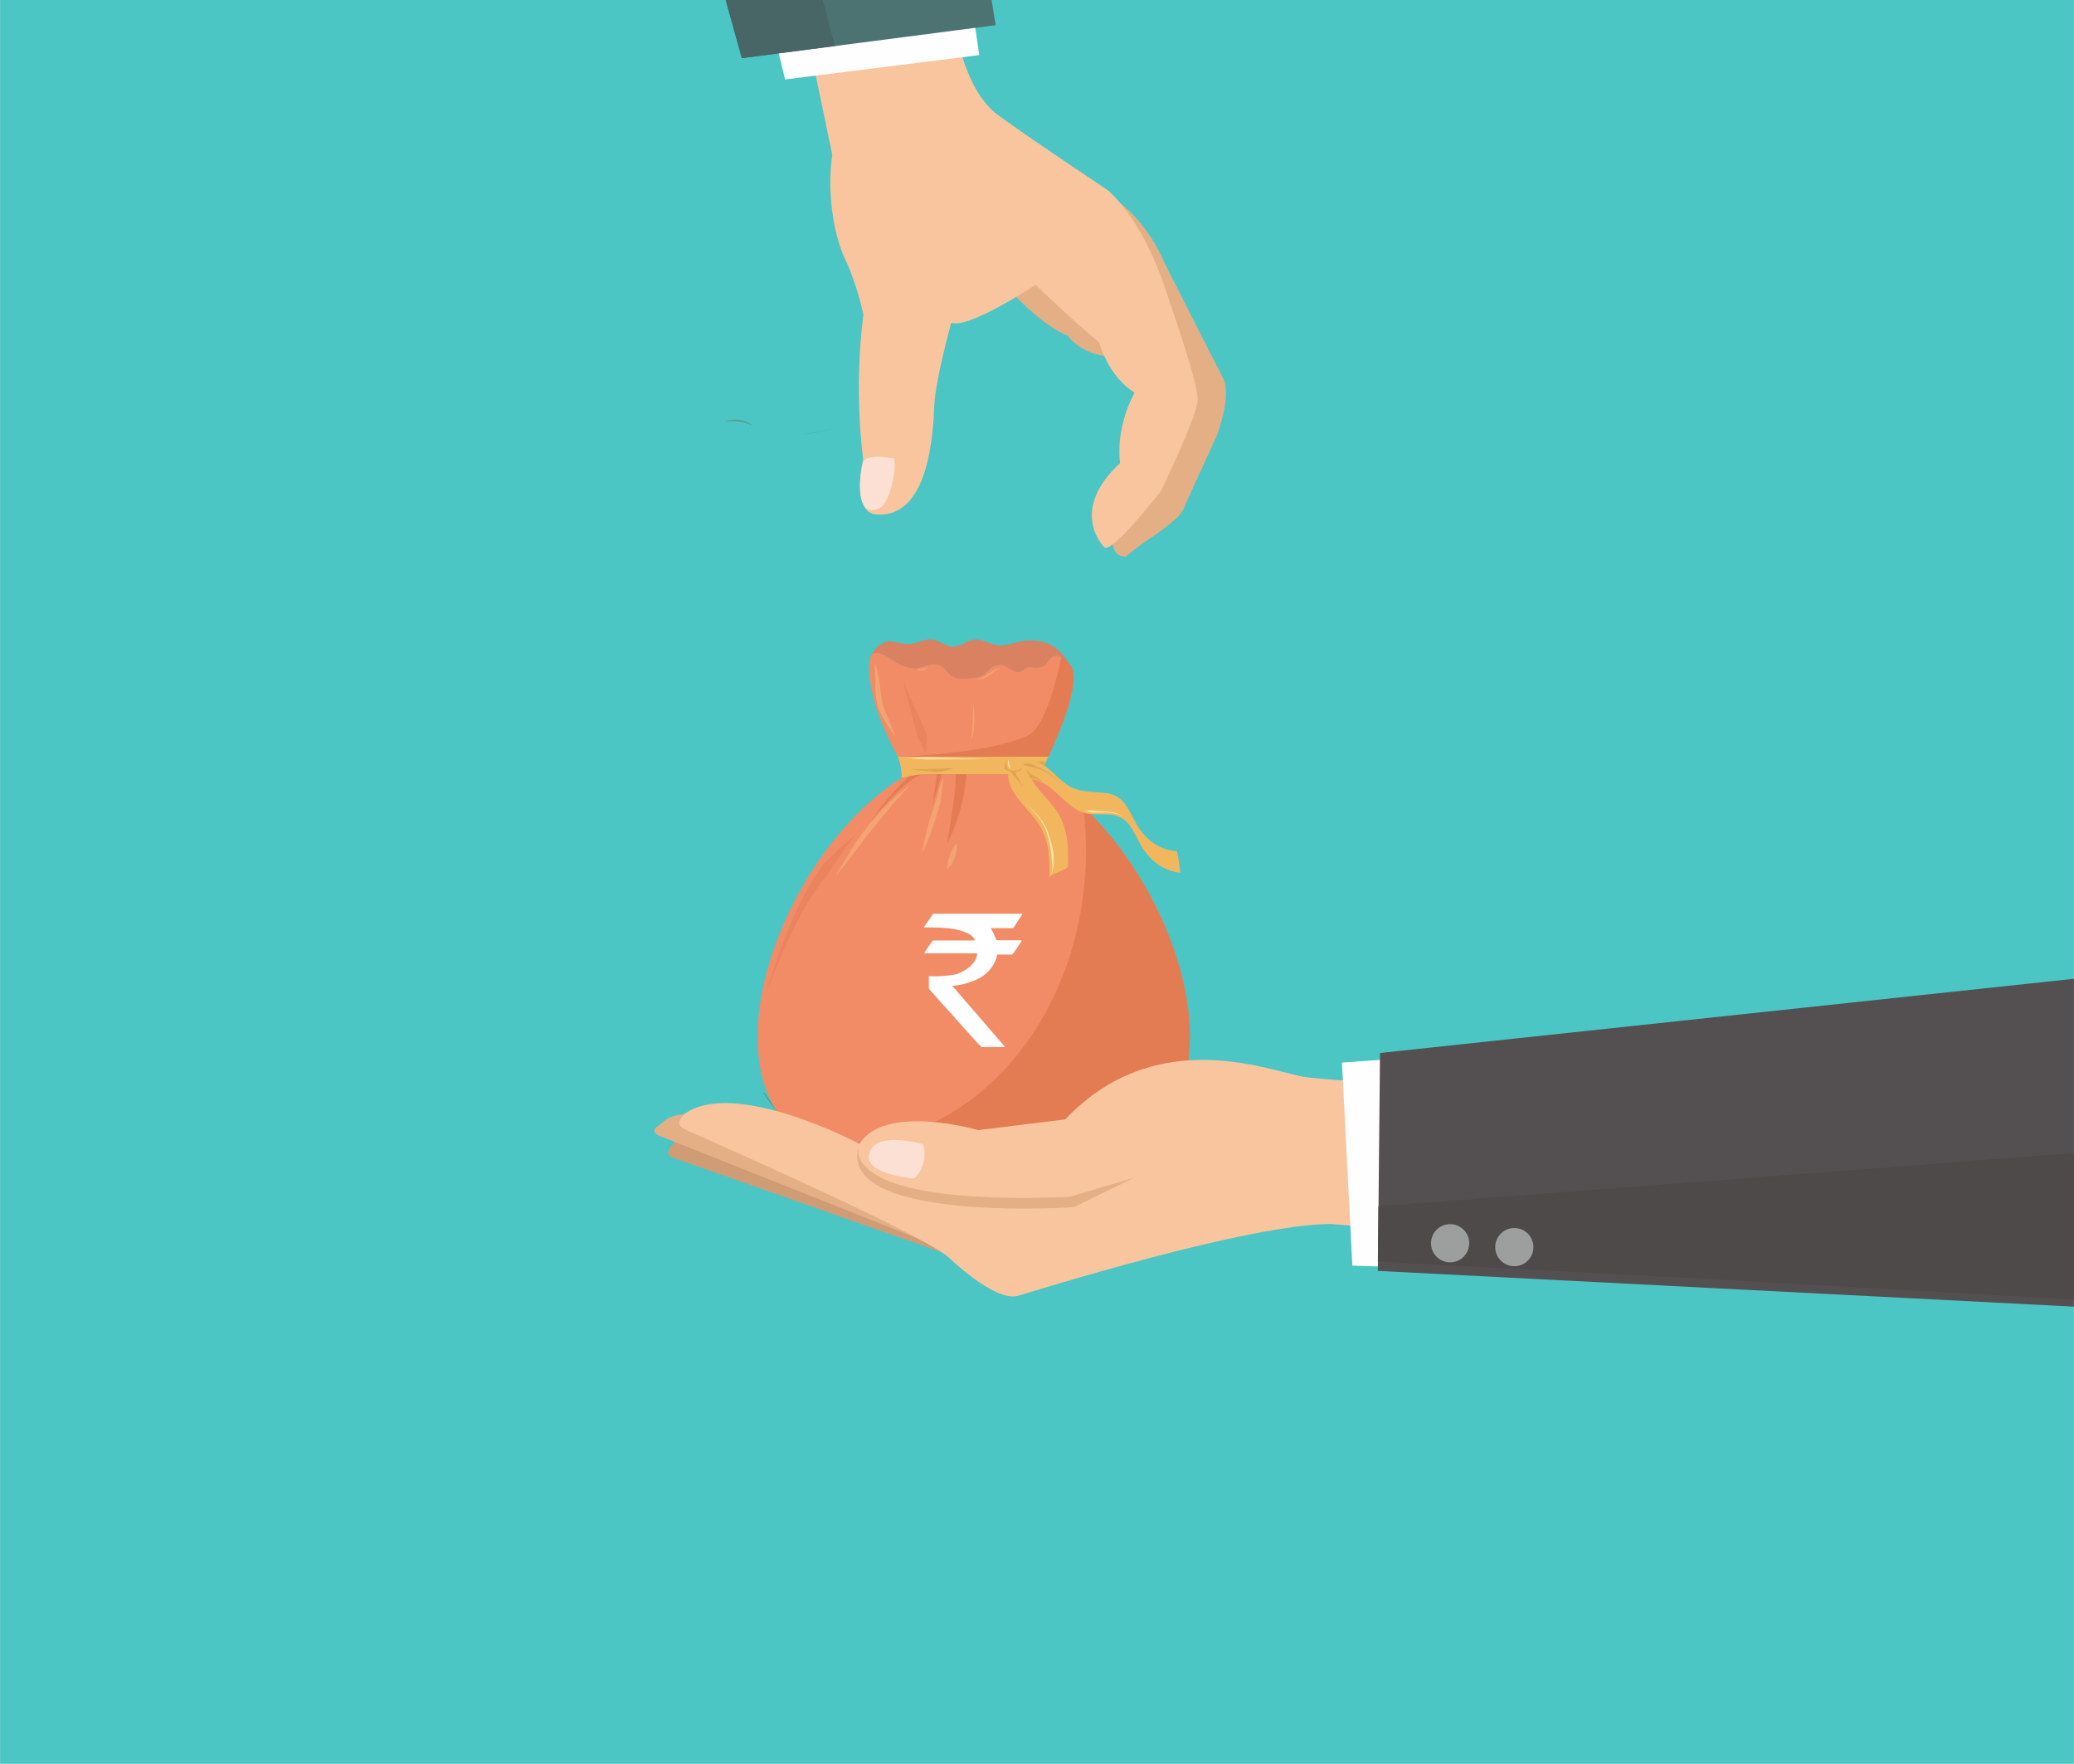 <?xml version="1.0" encoding="UTF-8"?>
<!DOCTYPE svg PUBLIC "-//W3C//DTD SVG 1.1//EN" "http://www.w3.org/Graphics/SVG/1.1/DTD/svg11.dtd">
<!-- Creator: CorelDRAW X6 -->
<svg xmlns="http://www.w3.org/2000/svg" xml:space="preserve" width="3in" height="2.551in" version="1.1" style="shape-rendering:geometricPrecision; text-rendering:geometricPrecision; image-rendering:optimizeQuality; fill-rule:evenodd; clip-rule:evenodd"
viewBox="0 0 30000 25512"
 xmlns:xlink="http://www.w3.org/1999/xlink">
 <defs>
  <style type="text/css">
   <![CDATA[
    .fil23 {fill:none}
    .fil22 {fill:#496667}
    .fil21 {fill:#4D7272}
    .fil19 {fill:#4E4A4A}
    .fil18 {fill:#545051}
    .fil5 {fill:#589D88}
    .fil6 {fill:#D09C76}
    .fil11 {fill:#D8CFBB}
    .fil9 {fill:#D98161}
    .fil13 {fill:#E0A54F}
    .fil12 {fill:#E47C53}
    .fil1 {fill:#E5AF86}
    .fil10 {fill:#E9E4D9}
    .fil14 {fill:#EA845E}
    .fil7 {fill:#F18C66}
    .fil8 {fill:#F2B65E}
    .fil16 {fill:#F4A372}
    .fil2 {fill:#F9C59F}
    .fil15 {fill:#FCE0A8}
    .fil3 {fill:#FCE0D3}
    .fil4 {fill:#FEFEFE}
    .fil20 {fill:#9D9E9E}
    .fil0 {fill:#4BC6C4}
    .fil17 {fill:white}
   ]]>
  </style>
   <clipPath id="id0">
    <path d="M0 0l30000 0 0 25512 -30000 0 0 -25512z"/>
   </clipPath>
 </defs>
 <g id="Layer_x0020_1">
  <polygon class="fil0" points="0,0 30000,0 30000,25512 0,25512 "/>
  <g style="clip-path:url(#id0)">
   <g id="_682611312">
    <path id="1" class="fil1" d="M15972 5147c0,0 -335,-34 -528,-293 0,0 -276,-82 -745,-559l327 -441 1062 711 -116 582z"/>
    <path class="fil1" d="M16214 2947c0,0 393,282 642,880l838 1648c0,0 134,187 -89,818l-445 973c0,0 -40,129 -129,216 -104,101 -321,257 -397,306 -142,91 -347,259 -347,259 0,0 -252,49 -194,-396 58,-445 1079,-1983 1079,-1983l-959 -2719z"/>
    <path class="fil2" d="M15972 7914c0,0 -527,-518 231,-1217 0,0 -86,-458 209,-1021 0,0 -338,-165 -516,-727 0,0 -372,-304 -916,-830 0,0 -970,644 -1221,549 0,0 -227,826 -244,1187 -17,361 -63,1682 -869,1582 0,0 -328,-17 -160,-799 0,0 -144,-958 3,-2088 0,0 -89,-430 -264,-801 -175,-371 -265,-994 -186,-1507l-423 -2033c0,0 1399,-232 2235,315 0,0 117,796 589,1143 473,347 1583,1083 1583,1083 0,0 470,370 814,1372 343,1002 476,1444 487,1654 11,210 -532,1326 -532,1326 0,0 -712,921 -822,812z"/>
    <path class="fil3" d="M12930 6631c52,145 -65,645 -202,715 -352,179 -304,-430 -250,-640 0,0 -19,-157 453,-75z"/>
    <polygon class="fil4" points="11356,1149 14164,797 13969,-571 10940,-571 "/>
    <path class="fil5" d="M11293 16124c-6,-1 -12,-3 -18,-5 -69,-79 -137,-165 -201,-259 -15,-22 -29,-44 -43,-67 15,12 30,23 45,34 17,26 34,52 51,77 54,78 110,151 167,219z"/>
    <path class="fil5" d="M10886 6158c-79,-37 -162,-67 -291,-67 -28,0 -59,1 -93,5 -7,1 -13,3 -20,4 56,-22 109,-31 157,-31 107,0 190,44 247,88z"/>
    <path class="fil5" d="M11621 6283c0,0 0,0 0,0 47,-5 392,-75 476,-92 -27,6 -54,12 -81,18 -135,30 -267,59 -395,75z"/>
    <path class="fil6" d="M9838 16442l-149 159c-42,76 -27,122 38,141l4504 1586 582 -682c0,0 -4001,-1786 -4975,-1204z"/>
    <g>
     <path class="fil7" d="M15473 9609c184,194 -123,939 -307,1336l-2179 0c-489,-906 -442,-1417 -372,-1488l1 -1c4,-4 8,-6 12,-8 142,-39 266,107 387,160 89,39 207,72 303,42 101,-32 156,-65 262,-36 98,26 131,148 229,183 45,16 95,15 142,14 92,-3 196,-4 276,-55 40,-25 66,-66 103,-96 38,-32 66,-35 110,-46 57,-14 108,18 158,50 56,36 110,72 171,44 30,-13 49,-41 76,-54 28,-13 61,-7 92,-2 76,11 143,-1 189,-48 42,-42 91,-147 182,-120 71,21 120,87 165,122z"/>
     <path class="fil8" d="M12987 10945l2179 0c-70,151 -122,252 -122,252l-1913 0c-53,-87 -101,-171 -144,-252z"/>
     <path class="fil7" d="M15044 11198c1203,693 2167,2441 2167,3789 0,1720 -1399,1985 -3126,1985 -1726,0 -3126,-266 -3126,-1985 0,-1348 969,-3096 2172,-3789l1913 0z"/>
     <path class="fil9" d="M13015 9609c-121,-53 -246,-199 -387,-160 -4,1 -8,4 -12,8 47,-85 81,-115 153,-152 73,-37 87,-35 167,-20 81,15 162,38 243,28 103,-13 200,-76 303,-64 108,12 197,105 305,105 110,1 200,-93 309,-104 109,-11 207,62 314,80 124,21 246,-33 370,-55 109,-20 223,-14 330,16 79,22 222,79 362,319 -45,-35 -94,-100 -165,-122 -91,-28 -141,78 -182,120 -46,47 -113,59 -189,48 -31,-5 -64,-11 -92,2 -27,12 -46,40 -76,54 -61,28 -115,-8 -171,-44 -50,-32 -101,-64 -158,-50 -45,11 -73,15 -110,46 -37,30 -63,71 -103,96 -80,50 -184,52 -276,55 -48,1 -97,2 -142,-14 -98,-35 -131,-157 -229,-183 -106,-29 -161,4 -262,36 -96,30 -214,-4 -303,-42z"/>
     <path class="fil10" d="M17211 14984c0,0 0,-1 0,-1 0,0 0,0 0,1zm0 -3c0,0 0,0 0,-1 0,0 0,0 0,1zm0 -3c0,0 0,0 0,-1 0,0 0,0 0,1zm0 -3c0,0 0,0 0,-1 0,0 0,0 0,1zm0 -3c0,0 0,0 0,-1 0,0 0,0 0,1zm0 -3c0,0 0,0 0,-1 0,0 0,0 0,1zm0 -3c0,0 0,0 0,-1 0,0 0,0 0,1zm0 -3c0,0 0,0 0,-1 0,0 0,1 0,1zm0 -3c0,0 0,0 0,-1 0,0 0,0 0,1zm0 -3c0,0 0,0 0,-1 0,0 0,0 0,1zm0 -6c0,0 0,0 0,-1 0,0 0,0 0,1zm0 -3c0,0 0,0 0,0 0,0 0,0 0,0zm0 -7c0,0 0,0 0,0 0,0 0,0 0,0zm0 -3c0,0 0,0 0,0l0 0zm0 -6l0 0 0 0z"/>
     <path class="fil11" d="M14082 16972c0,0 -1,0 -1,0 1,0 1,0 1,0zm-3 0c0,0 -1,0 -1,0 0,0 1,0 1,0zm-3 0c0,0 0,0 0,0 0,0 0,0 0,0zm-3 0c0,0 -1,0 -1,0 0,0 1,0 1,0zm-12 0l0 0c0,0 0,0 0,0z"/>
     <path class="fil12" d="M14085 16972l0 0c-1,0 -2,0 -3,0 0,0 -1,0 -1,0 -1,0 -1,0 -2,0 0,0 -1,0 -1,0 -1,0 -1,0 -2,0 0,0 0,0 0,0 -1,0 -2,0 -3,0 0,0 -1,0 -1,0 -4,0 -8,0 -11,0 0,0 0,0 0,0 -1006,-1 -1899,-96 -2465,-519 207,47 420,72 638,72 1919,0 3475,-1894 3475,-4231 0,-182 -10,-362 -28,-538 3,1 5,1 8,2 29,8 59,13 88,15 824,832 1413,2106 1434,3154l0 0c0,2 0,4 0,6 0,0 0,0 0,0 0,1 0,2 0,3 0,0 0,0 0,0 0,2 0,4 0,6 0,0 0,0 0,0 0,1 0,2 0,3 0,0 0,0 0,1 0,2 0,4 0,6 0,0 0,0 0,1 0,1 0,2 0,3 0,0 0,0 0,1 0,1 0,2 0,3 0,0 0,0 0,1 0,1 0,2 0,3 0,0 0,0 0,1 0,1 0,2 0,3 0,0 0,0 0,1 0,1 0,2 0,3 0,0 0,0 0,1 0,1 0,2 0,3 0,0 0,0 0,1 0,1 0,2 0,3 0,0 0,0 0,1 0,1 0,2 0,3 0,0 0,0 0,1 0,1 0,2 0,3 0,0 0,0 0,1 0,1 0,2 0,3 0,1720 -1399,1985 -3126,1985z"/>
     <path class="fil12" d="M15166 10945l-2179 0c0,0 1263,-32 1868,-300 242,-107 405,-699 496,-1139 49,29 88,75 123,103 163,171 -58,772 -239,1184 -24,55 -47,106 -69,153z"/>
     <path class="fil8" d="M14582 11195c-5,297 330,520 465,758 133,234 140,480 131,744 2,-58 268,-109 270,-171 9,-263 2,-509 -131,-744 -135,-238 -470,-461 -465,-758 -1,57 -269,111 -270,171z"/>
     <path class="fil8" d="M14750 11296c276,-102 468,118 655,287 83,74 173,146 283,176 74,20 150,19 226,19 50,-1 100,-1 150,4 261,29 320,229 432,430 126,226 327,391 590,412 -29,-2 -36,-309 -69,-312 -250,-21 -449,-171 -574,-385 -121,-206 -174,-425 -448,-457 -256,-30 -427,4 -636,-178 -196,-170 -388,-415 -677,-307 -16,6 81,308 70,312z"/>
     <path class="fil12" d="M13697 12208c0,0 143,-785 126,-1009l156 0c0,0 -23,519 -282,1009z"/>
     <path class="fil12" d="M12596 11874c206,-314 470,-568 559,-650 52,-10 115,-21 176,-25 -265,95 -735,674 -735,674z"/>
     <polygon class="fil13" points="13624,11198 13554,11198 13554,11197 13624,11197 "/>
     <polygon class="fil12" points="13488,11638 13554,11198 13624,11198 "/>
     <path class="fil14" d="M11066 14382c0,0 41,-121 104,-302 62,-181 144,-423 241,-661 49,-119 101,-237 155,-345 53,-109 108,-208 158,-291 50,-83 94,-151 126,-198 32,-47 51,-73 51,-73 0,0 111,-119 230,-228 30,-27 59,-54 89,-79 29,-24 56,-46 79,-65 46,-38 72,-69 72,-69 0,0 -19,36 -56,83 -19,24 -40,51 -64,81 -22,29 -46,62 -69,94 -92,129 -173,265 -173,265 0,0 -20,25 -54,68 -34,43 -81,106 -135,184 -54,78 -114,170 -173,273 -59,102 -119,215 -174,329 -112,228 -210,464 -284,641 -74,177 -124,294 -124,294z"/>
     <path class="fil14" d="M13378 10900c0,0 0,-17 -8,-41 -8,-23 -22,-54 -37,-84 -29,-60 -64,-116 -64,-116 0,0 -10,-50 -29,-128 -10,-39 -22,-84 -34,-133 -12,-48 -27,-99 -41,-150 -30,-103 -59,-207 -74,-286 -8,-40 -12,-73 -15,-96 -2,-23 -4,-37 -4,-37 0,0 3,13 9,35 7,22 16,54 30,92 27,75 71,171 117,268 23,49 45,97 66,144 20,46 39,89 55,126 32,74 52,126 52,126 0,0 4,71 0,141 -2,35 -4,69 -9,97 -5,27 -13,42 -13,42z"/>
     <path class="fil8" d="M12987 10945c0,0 32,76 44,155 11,78 13,151 13,151 0,0 149,-42 288,-51 139,-9 220,-12 220,-12l-492 -213 -73 -30z"/>
     <path class="fil13" d="M15099 11319c0,0 -104,-59 -198,-60l-63 -138c0,0 39,52 94,85 55,32 143,86 167,114z"/>
     <path class="fil13" d="M14611 11160c-15,-15 -68,-13 -81,-46 -13,-35 37,-145 37,-145 0,0 -42,150 45,171 8,2 16,4 25,5 -9,5 -18,10 -25,15z"/>
     <path class="fil13" d="M14799 11376c0,0 -175,-197 -186,-214 -1,-1 -1,-2 -2,-2 8,-5 16,-10 25,-15 11,1 21,2 31,2 17,0 33,-2 47,-6 1,5 3,10 4,15 -22,8 -33,25 -17,52 9,16 30,51 50,86 0,1 0,2 -1,2 1,0 1,0 2,-1 24,41 47,81 47,81z"/>
     <path class="fil13" d="M14750 11296c1,0 1,-1 1,-2 0,0 1,1 1,1 -1,0 -1,1 -2,1zm-32 -140c-1,-5 -3,-10 -4,-15 36,-9 60,-26 66,-42l1 -5c0,0 -2,52 -39,56 -9,1 -17,3 -24,5z"/>
     <path class="fil13" d="M15105 11069c-24,-18 -49,-35 -75,-50 37,-1 80,-4 88,-9l-14 59z"/>
     <path class="fil13" d="M15103 11079c0,0 -57,-55 -129,-58 0,0 26,0 56,-1 26,15 50,32 75,50l-2 9z"/>
     <path class="fil13" d="M15314 11296c0,0 -178,-142 -290,-175 -112,-33 -200,-46 -220,-54 -21,-7 28,-21 28,-21 5,-3 12,-4 20,-4 54,0 174,51 250,95 89,51 212,158 212,158z"/>
     <path class="fil13" d="M13547 11163c-5,0 -11,0 -16,0 -13,0 -27,-1 -40,-2l-87 -38c160,-4 349,-10 400,-16 0,0 -122,56 -256,56z"/>
     <path class="fil13" d="M13491 11161c-140,-8 -330,-32 -330,-32 0,0 112,-2 243,-5l87 38z"/>
     <path class="fil15" d="M14614 11116c-41,-18 -37,-109 -29,-135 0,0 10,39 10,60 0,21 20,75 20,75z"/>
     <path class="fil15" d="M15201 12650c0,0 7,-16 13,-41 6,-25 10,-59 8,-93 -1,-17 -3,-33 -6,-50 -1,-18 -2,-32 -3,-45 -3,-26 -5,-42 -5,-42 0,0 -2,-55 -17,-136 -8,-40 -19,-88 -33,-138 -7,-25 -15,-51 -23,-77 -4,-13 -8,-26 -13,-39 -5,-13 -12,-25 -19,-37 -13,-24 -25,-49 -40,-72 -15,-23 -30,-45 -46,-65 -32,-41 -65,-77 -95,-106 -59,-59 -102,-95 -102,-95 0,0 44,34 106,91 31,28 65,63 99,104 17,20 34,42 49,64 16,23 29,48 44,72 7,13 14,24 21,37 5,13 10,27 15,40 9,26 18,52 27,77 16,50 29,97 39,139 19,83 23,140 23,140 0,0 1,18 0,44 0,13 -1,30 -2,44 1,16 1,34 -1,52 -2,35 -11,70 -20,95 -9,25 -18,40 -18,40z"/>
     <path class="fil15" d="M16252 11818c0,0 -22,-18 -61,-33 -39,-15 -94,-27 -149,-30 -18,-1 -37,-2 -55,-2 -36,0 -71,2 -99,2 -26,1 -47,1 -59,1 -8,0 -12,0 -12,0 0,0 -35,-6 -70,-15 -35,-9 -67,-23 -67,-23 0,0 35,6 69,6 0,0 0,0 0,0 3,0 6,0 9,0 31,0 60,-2 60,-2 0,0 28,3 69,4 42,2 98,3 155,11 56,8 111,24 149,43 39,18 59,38 59,38z"/>
     <polygon class="fil15" points="13396,10985 13103,10963 13397,10950 14339,10980 "/>
     <path class="fil16" d="M12949 10657c0,0 -9,-15 -27,-41 -16,-27 -43,-62 -71,-107 -28,-45 -64,-96 -95,-157 -32,-59 -59,-131 -74,-203 -14,-73 -19,-145 -19,-212 0,-67 1,-126 -3,-179 -4,-52 -3,-97 -4,-129 1,-31 1,-49 1,-49 0,0 5,17 14,47 7,30 22,72 32,125 11,52 23,116 28,181 7,65 13,134 27,200 12,67 34,129 59,189 25,59 49,117 71,165 22,49 35,92 46,121 8,30 13,47 13,47z"/>
     <path class="fil16" d="M12088 12662c0,0 14,-22 38,-62 25,-39 57,-98 99,-165 42,-68 87,-149 142,-233 54,-85 120,-171 186,-254 68,-83 137,-164 206,-237 68,-73 137,-137 196,-191 59,-54 113,-94 149,-123 38,-28 59,-43 59,-43 0,0 -18,20 -49,54 -32,34 -75,85 -128,143 -54,59 -112,131 -176,206 -63,76 -130,158 -196,240 -68,82 -132,164 -190,244 -59,79 -115,154 -163,218 -48,64 -93,114 -123,150 -32,34 -50,53 -50,53z"/>
     <path class="fil16" d="M13339 12341c0,0 3,-18 7,-49 6,-30 12,-75 24,-127 12,-52 24,-113 42,-177 16,-64 37,-132 57,-200 21,-67 44,-135 66,-197 18,-61 34,-122 47,-174 13,-52 32,-95 44,-123 15,-28 24,-43 24,-43 0,0 -5,17 -10,48 -6,30 -9,74 -15,127 -6,52 -8,115 -23,183 -16,66 -37,133 -57,201 -22,68 -44,135 -66,198 -22,63 -47,120 -66,170 -19,50 -40,90 -52,119 -14,28 -22,44 -22,44z"/>
     <path class="fil16" d="M13699 12575c0,0 0,-7 1,-19 2,-11 2,-28 6,-47 4,-18 6,-41 12,-63 5,-23 12,-47 19,-71 9,-23 17,-47 27,-69 9,-22 23,-41 33,-58 9,-17 22,-29 29,-39 9,-9 14,-14 14,-14 0,0 0,7 1,19 -1,11 1,29 -2,48 -3,19 -3,42 -8,65 -4,23 -11,48 -18,72 -9,24 -18,49 -29,70 -11,22 -25,41 -37,57 -11,16 -25,28 -33,36 -9,8 -15,12 -15,12z"/>
     <path class="fil16" d="M14135 9832c0,0 6,-2 15,-6 10,-4 23,-10 39,-17 16,-7 34,-17 52,-28 18,-11 38,-24 57,-37 20,-13 38,-27 57,-39 19,-12 39,-21 56,-28 16,-6 30,-7 40,-7 1,0 3,0 4,0 11,1 16,3 16,3 0,0 -6,0 -16,3 -10,2 -23,8 -39,15 -15,8 -31,20 -49,33 -17,13 -36,28 -56,42 -20,13 -40,26 -61,36 -20,10 -41,16 -58,21 -17,5 -33,6 -43,8 -11,1 -16,1 -16,1z"/>
     <path class="fil16" d="M13308 9700c-8,0 -16,-1 -23,-1 -8,-1 -14,-3 -19,-4 -4,-1 -7,-2 -7,-2 0,0 3,-1 7,-3 4,-1 10,-4 18,-6 8,-2 16,-5 25,-7 9,-3 19,-4 29,-6 10,-1 20,-3 29,-4 9,-1 18,-1 26,-1 1,0 3,0 4,0 3,0 5,0 8,0 3,0 5,0 6,0 5,1 7,1 7,1 0,0 -2,2 -6,4 -4,2 -9,6 -17,9 -7,3 -15,7 -25,10 -9,3 -19,5 -29,7 -10,2 -20,3 -30,3 -1,0 -3,0 -4,0z"/>
     <path class="fil16" d="M14025 10715c0,0 6,-6 13,-20 8,-13 13,-34 17,-59 4,-25 7,-56 9,-88 2,-32 4,-67 5,-101 1,-34 2,-68 3,-102 1,-30 3,-63 3,-89 1,-26 4,-48 4,-63 2,-15 3,-24 3,-24 0,0 1,9 3,24 1,15 4,37 5,63 2,26 4,57 5,89 1,33 1,68 0,103 -2,35 -4,70 -9,103 -4,33 -11,62 -18,88 -7,26 -18,46 -27,59 -10,12 -17,17 -17,17z"/>
     <path class="fil17" d="M14789 13216l-1290 0 -138 198c157,0 308,0 443,24 106,19 276,72 298,165l-606 0c-7,0 -123,168 -128,185l766 0c0,119 -122,219 -205,261 -66,33 -88,45 -177,56 -68,8 -140,16 -217,16l-38 0 -61 -4 0 182c0,9 343,382 379,425 33,40 372,420 381,420l338 0 3 -3 -762 -882 3 -2c134,0 341,-74 421,-128 112,-75 191,-171 227,-322l214 0c9,0 136,-187 140,-207l-360 0c-9,0 -39,-78 -44,-91 -12,-29 -32,-58 -46,-85l328 0 132 -207z"/>
    </g>
    <path class="fil1" d="M9657 16177l-165 128c-38,37 -36,68 17,111l4480 1780 603 -663c0,0 -4152,-1778 -4935,-1356z"/>
    <path class="fil2" d="M22543 15842c0,0 -3178,-200 -3650,-262 -472,-62 -2137,-805 -3486,611l-1256 155c0,0 -1350,-394 -1718,198 0,0 -1831,-968 -2546,-422 -55,75 -112,139 10,208 706,317 3485,1541 3833,1864 0,0 666,644 994,548 328,-95 3303,-1030 4524,-1039l3628 307 -333 -2169z"/>
    <path class="fil1" d="M12433 16543c0,0 -442,905 3037,768l932 -276 -869 425c0,0 -3513,239 -3100,-917z"/>
    <path class="fil3" d="M13359 16553c0,0 77,307 -139,493 0,0 -667,-55 -652,-313 25,-412 790,-180 790,-180z"/>
    <polygon class="fil4" points="19412,15369 19562,18306 24748,18471 24670,14991 "/>
    <polygon class="fil18" points="19962,15230 19931,18382 31286,18965 31944,13949 "/>
    <polygon class="fil19" points="31931,18905 24900,18510 19931,18249 19939,17446 32426,16492 "/>
    <path class="fil20" d="M21249 17940c23,151 -80,292 -231,315 -151,23 -292,-80 -315,-231 -23,-151 80,-292 231,-315 151,-23 292,80 316,231z"/>
    <path class="fil20" d="M22178 17996c23,151 -80,292 -231,315 -151,23 -292,-80 -315,-231 -23,-151 80,-292 231,-315 151,-23 292,80 315,231z"/>
    <polygon class="fil21" points="14402,364 10730,841 10338,-571 14250,-571 "/>
    <polygon class="fil22" points="10730,841 10338,-571 11750,-571 12077,666 "/>
   </g>
  </g>
  <polygon class="fil23" points="0,0 30000,0 30000,25512 0,25512 "/>
 </g>
</svg>
